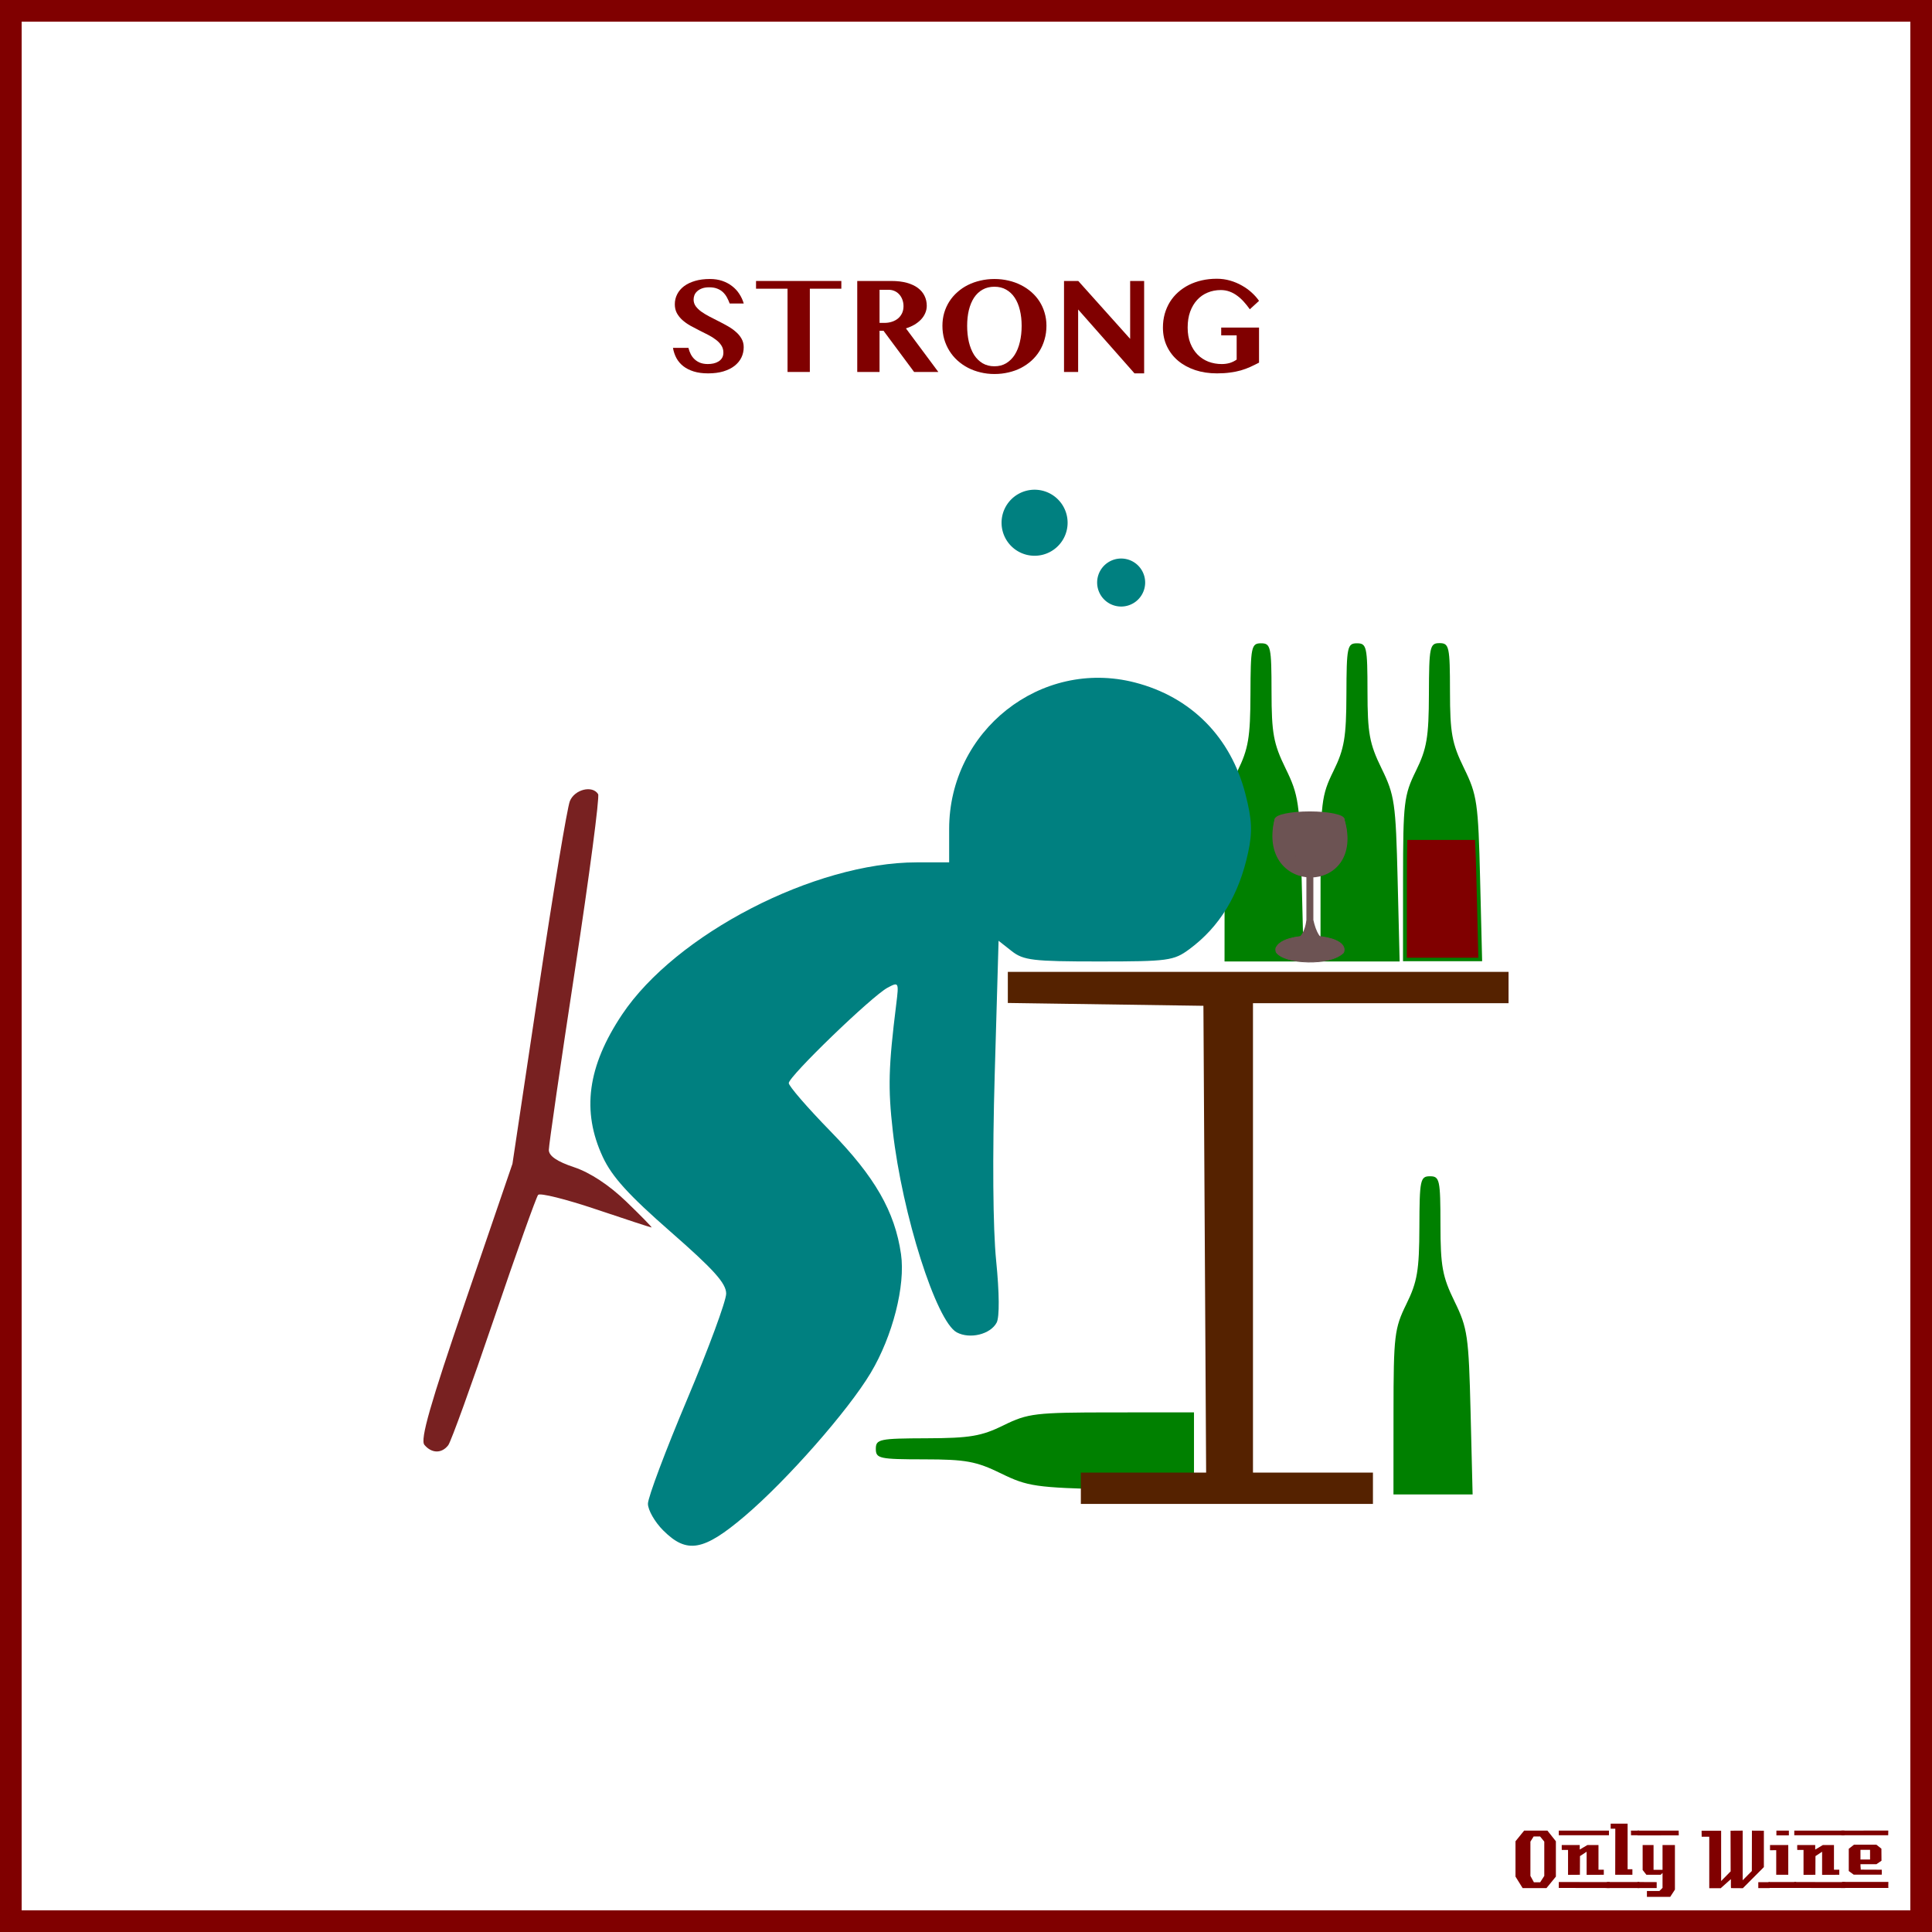 <?xml version="1.0" encoding="UTF-8" standalone="no"?>
<!-- Created with Inkscape (http://www.inkscape.org/) -->

<svg
   xmlns:dc="http://purl.org/dc/elements/1.1/"
   xmlns:cc="http://creativecommons.org/ns#"
   xmlns:rdf="http://www.w3.org/1999/02/22-rdf-syntax-ns#"
   xmlns:svg="http://www.w3.org/2000/svg"
   xmlns="http://www.w3.org/2000/svg"
   xmlns:xlink="http://www.w3.org/1999/xlink"
   xmlns:sodipodi="http://sodipodi.sourceforge.net/DTD/sodipodi-0.dtd"
   xmlns:inkscape="http://www.inkscape.org/namespaces/inkscape"
   width="885.827"
   height="885.827"
   id="svg2"
   version="1.1"
   inkscape:version="0.48+devel r9772"
   sodipodi:docname="OnlyWine-78.svg">
  <rect width="100%" height="100%" fill="#808080" stroke="none"/>
  <g
     inkscape:label="Background"
     inkscape:groupmode="layer"
     id="layer1"
     transform="translate(0,-166.536)"
     sodipodi:insensitive="true">
    <rect
       style="color:#000000;fill:#ffffff;stroke:#800000;stroke-width:9.933;stroke-linecap:butt;stroke-linejoin:miter;stroke-miterlimit:4;stroke-opacity:1;stroke-dasharray:none;stroke-dashoffset:0;marker:none;visibility:visible;display:inline;overflow:visible;enable-background:accumulate"
       id="rect3840"
       width="875.901"
       height="875.894"
       x="4.963"
       y="171.502" />
    <g
       id="g3889"
       style="fill:#800000">
      <path
         d="m 713.379,1026.962 -4.32,5.28 -10.92,0 -3.28,-5.28 0,-16.2 3.96,-4.88 10.68,0 3.88,4.88 0,16.2 m -5.32,-0.32 0,-15.72 -1.92,-2.36 -2.96,0 -1.48,2.36 0,15.72 1.6,2.92 2.88,0 1.88,-2.92"
         style="font-size:40px;font-style:normal;font-variant:normal;font-weight:normal;font-stretch:normal;text-align:start;line-height:125%;letter-spacing:0px;word-spacing:0px;writing-mode:lr-tb;text-anchor:start;fill:#800000;fill-opacity:1;stroke:none;font-family:LambrettistA;-inkscape-font-specification:LambrettistA"
         id="path3847"
         inkscape:connector-curvature="0" />
      <path
         d="m 737.71,1008.002 -23,0 0,-2.12 23,0 0,2.12 m -2.36,18.12 c -3.733,0 -6.36,0.013 -7.88,0.04 l 0,-10.6 -3.04,2 -0.04,8.56 -5.44,0.04 c 0,0 0,-3.813 0,-11.44 l -2.88,0 c -0.027,-1.52 -0.027,-2.267 0,-2.24 l 8.24,0 0,2.08 3.52,-2.08 5.08,0 c -2e-5,0 -2e-5,3.773 0,11.32 l 2.44,0 0,2.32 m 2.68,6.08 -23.32,-0.04 0,-2.72 23.32,0.04 c -2e-5,0 -2e-5,0.907 0,2.72"
         style="font-size:40px;font-style:normal;font-variant:normal;font-weight:normal;font-stretch:normal;text-align:start;line-height:125%;letter-spacing:0px;word-spacing:0px;writing-mode:lr-tb;text-anchor:start;fill:#800000;fill-opacity:1;stroke:none;font-family:LambrettistA;-inkscape-font-specification:LambrettistA"
         id="path3849"
         inkscape:connector-curvature="0" />
      <path
         d="m 751.538,1008.002 -3.72,0 c -10e-6,-0.72 -10e-6,-1.12 0,-1.2 -0.027,-0.08 -0.04,-0.387 -0.04,-0.92 l 3.76,0 0,2.12 m -3.08,18.12 -7.88,0 0.04,-21.12 -2.12,0 0,-2.32 7.76,0 0,20.92 2.2,0 0,2.52 m 3.2,6.08 -14.88,0 c 0,0 0,-0.92 0,-2.76 l 14.84,0 c -10e-6,0.747 0.013,1.667 0.04,2.76"
         style="font-size:40px;font-style:normal;font-variant:normal;font-weight:normal;font-stretch:normal;text-align:start;line-height:125%;letter-spacing:0px;word-spacing:0px;writing-mode:lr-tb;text-anchor:start;fill:#800000;fill-opacity:1;stroke:none;font-family:LambrettistA;-inkscape-font-specification:LambrettistA"
         id="path3851"
         inkscape:connector-curvature="0" />
      <path
         d="m 769.717,1008.042 -18.92,0.04 c 0,-1.467 0,-2.2 0,-2.2 l 18.88,0 c 0.027,1.333 0.04,2.053 0.04,2.16 m -1.76,24.88 -2.16,3.32 -10.68,0 0,-2.68 5.72,0 1.44,-1.44 0,-6.84 -0.84,0.84 -6.56,0 -1.72,-2.2 0,-11.44 5,0 0,11.36 4.12,0 0,-11.36 5.68,0 0,20.44 m -8.36,-0.72 -8.8,0 0,-2.76 8.8,0.04 0,2.72"
         style="font-size:40px;font-style:normal;font-variant:normal;font-weight:normal;font-stretch:normal;text-align:start;line-height:125%;letter-spacing:0px;word-spacing:0px;writing-mode:lr-tb;text-anchor:start;fill:#800000;fill-opacity:1;stroke:none;font-family:LambrettistA;-inkscape-font-specification:LambrettistA"
         id="path3853"
         inkscape:connector-curvature="0" />
      <path
         d="m 811.381,1032.242 -5.2,0 0,-2.72 5.2,0 0,2.72 m -2.64,-9.64 -9.64,9.68 c -2,0 -3.8,-0.013 -5.4,-0.04 -0.08,0 -0.107,-1.373 -0.08,-4.12 l -4.76,4.24 c -10e-6,-0.027 -0.013,-0.053 -0.04,-0.08 l -5.12,0 c -10e-6,0 -10e-6,-7.867 0,-23.6 l -3.48,0 -0.04,-2.76 8.96,0 0,23.08 4.36,-4.44 -0.04,-18.64 c 2.187,10e-5 4.04,-0.013 5.56,-0.04 l 0,22.76 4.2,-4.24 0.04,-18.52 c 1.387,0.027 3.213,0.04 5.48,0.04 -3e-5,3.28 -3e-5,8.84 0,16.68"
         style="font-size:40px;font-style:normal;font-variant:normal;font-weight:normal;font-stretch:normal;text-align:start;line-height:125%;letter-spacing:0px;word-spacing:0px;writing-mode:lr-tb;text-anchor:start;fill:#800000;fill-opacity:1;stroke:none;font-family:LambrettistA;-inkscape-font-specification:LambrettistA"
         id="path3855"
         inkscape:connector-curvature="0" />
      <path
         d="m 820.202,1008.042 -5.72,0 0,-2.16 5.72,0 0,2.16 m -0.28,18.08 -5.52,0 c -0.027,-2.16 -0.027,-5.92 0,-11.28 l -2.84,0.04 c -0.027,-1.573 -0.027,-2.373 0,-2.4 l 8.36,0 0,13.64 m 3.6,6.04 -12.64,0 c 0,0 0,-0.907 0,-2.72 l 12.64,0 0,2.72"
         style="font-size:40px;font-style:normal;font-variant:normal;font-weight:normal;font-stretch:normal;text-align:start;line-height:125%;letter-spacing:0px;word-spacing:0px;writing-mode:lr-tb;text-anchor:start;fill:#800000;fill-opacity:1;stroke:none;font-family:LambrettistA;-inkscape-font-specification:LambrettistA"
         id="path3857"
         inkscape:connector-curvature="0" />
      <path
         d="m 845.679,1008.002 -23,0 0,-2.12 23,0 0,2.12 m -2.36,18.12 c -3.733,0 -6.36,0.013 -7.88,0.04 l 0,-10.6 -3.04,2 -0.04,8.56 -5.44,0.04 c 0,0 0,-3.813 0,-11.44 l -2.88,0 c -0.027,-1.52 -0.027,-2.267 0,-2.24 l 8.24,0 0,2.08 3.52,-2.08 5.08,0 c -2e-5,0 -2e-5,3.773 0,11.32 l 2.44,0 0,2.32 m 2.68,6.08 -23.32,-0.04 0,-2.72 23.32,0.04 c -2e-5,0 -2e-5,0.907 0,2.72"
         style="font-size:40px;font-style:normal;font-variant:normal;font-weight:normal;font-stretch:normal;text-align:start;line-height:125%;letter-spacing:0px;word-spacing:0px;writing-mode:lr-tb;text-anchor:start;fill:#800000;fill-opacity:1;stroke:none;font-family:LambrettistA;-inkscape-font-specification:LambrettistA"
         id="path3859"
         inkscape:connector-curvature="0" />
      <path
         d="m 865.787,1005.842 -0.04,2.16 -21.48,0 c 0,10e-5 0,-0.707 0,-2.12 l 21.52,-0.04 m -3,20.24 -12.84,0 -2.28,-1.68 0,-10.2 2.4,-1.88 10.24,0 2.32,1.84 0.04,5.52 -2.32,1.6 -7.32,0 c -10e-6,0.64 0.013,1.067 0.04,1.28 0.053,0.213 0.08,0.613 0.08,1.2 l 9.64,0.04 c 0.053,0.907 0.053,1.667 0,2.28 m 3.04,6.08 -21.24,0 c 0,0 0,-0.92 0,-2.76 l 21.24,0 c -0.053,1.493 -0.053,2.413 0,2.76 m -8.4,-13.04 0,-4.44 -4.4,0 0,4.44 4.4,0"
         style="font-size:40px;font-style:normal;font-variant:normal;font-weight:normal;font-stretch:normal;text-align:start;line-height:125%;letter-spacing:0px;word-spacing:0px;writing-mode:lr-tb;text-anchor:start;fill:#800000;fill-opacity:1;stroke:none;font-family:LambrettistA;-inkscape-font-specification:LambrettistA"
         id="path3861"
         inkscape:connector-curvature="0" />
    </g>
  </g>
  <g
     inkscape:groupmode="layer"
     id="layer2"
     inkscape:label="Draw">
    <g
       id="g3998">
      <g
         transform="matrix(1.081,0,0,1.081,49.643,37.328)"
         id="g3991">
        <path
           style="fill:#008000;fill-opacity:1"
           d="m 549.176,338.33 c 0.02,-32.509 0.383,-35.571 5.46,-45.892 4.629,-9.409 5.45,-14.273 5.509,-32.622 0.064,-20.066 0.376,-21.564 4.492,-21.564 4.103,0 4.425,1.482 4.445,20.458 0.018,17.69 0.826,22.103 5.97,32.622 5.532,11.314 6.008,14.599 6.808,46.998 l 0.859,34.833 -16.782,0 -16.782,0 0.02,-34.833 z"
           id="path3993"
           inkscape:connector-curvature="0" />
        <path
           style="fill:#800000;fill-opacity:1"
           d="m 550.974,321.721 c -0.126,4.69 -0.165,10.614 -0.169,18.493 l -0.028,31.48 15.161,0 15.161,0 -0.762,-31.48 c -0.194,-7.864 -0.375,-13.775 -0.621,-18.493 l -28.741,0 z"
           id="path3995"
           inkscape:connector-curvature="0" />
      </g>
      <path
         style="fill:#008000;fill-opacity:1"
         d="m 605.474,403.168 c 0.021,-35.153 0.414,-38.464 5.904,-49.623 5.005,-10.174 5.893,-15.434 5.957,-35.274 0.07,-21.698 0.407,-23.317 4.858,-23.317 4.437,0 4.785,1.602 4.806,22.121 0.019,19.129 0.893,23.901 6.455,35.274 5.982,12.234 6.497,15.786 7.361,50.819 l 0.929,37.666 -18.146,0 -18.146,0 0.021,-37.666 z"
         id="path4034"
         inkscape:connector-curvature="0" />
      <path
         inkscape:connector-curvature="0"
         id="path4197"
         d="m 561.474,403.168 c 0.021,-35.153 0.414,-38.464 5.904,-49.623 5.005,-10.174 5.893,-15.434 5.957,-35.274 0.07,-21.698 0.407,-23.317 4.858,-23.317 4.437,0 4.785,1.602 4.806,22.121 0.019,19.129 0.893,23.901 6.455,35.274 5.982,12.234 6.497,15.786 7.361,50.819 l 0.929,37.666 -18.146,0 -18.146,0 0.021,-37.666 z"
         style="fill:#008000;fill-opacity:1" />
      <path
         id="path4207"
         d="m 304.069,701.69 c -3.845,-3.845 -6.99,-9.344 -6.99,-12.221 0,-2.877 8.071,-24.364 17.936,-47.75 9.865,-23.386 17.936,-45.25 17.936,-48.588 0,-4.722 -5.654,-11.014 -25.487,-28.363 -19.267,-16.854 -26.848,-25.214 -31.066,-34.253 -9.815,-21.035 -7.041,-41.591 8.818,-65.339 24.62,-36.868 88.344,-69.78 135.108,-69.78 l 14.863,0 0,-15.275 c 0,-45.086 41.986,-78.259 85.077,-67.22 25.808,6.612 44.069,25.027 50.776,51.204 3.025,11.806 3.274,17.225 1.23,26.754 -4.185,19.512 -13.048,34.089 -26.979,44.367 -7.132,5.261 -9.695,5.608 -41.49,5.608 -30.178,0 -34.55,-0.52 -39.922,-4.745 l -6.032,-4.745 -1.766,61.237 c -1.087,37.677 -0.834,70.556 0.657,85.458 1.481,14.798 1.571,25.838 0.233,28.377 -2.84,5.388 -12.276,7.701 -18.29,4.483 -9.416,-5.039 -24.99,-54.06 -29.337,-92.342 -2.247,-19.789 -1.985,-29.372 1.59,-58.17 1.249,-10.065 1.143,-10.265 -3.997,-7.514 -7.211,3.859 -45.286,40.626 -45.286,43.73 0,1.373 8.608,11.316 19.129,22.094 20.369,20.868 29.522,36.812 32.337,56.33 2.08,14.423 -3.837,37.616 -13.889,54.439 -10.383,17.375 -38.516,49.348 -57.872,65.769 -18.833,15.977 -26.444,17.295 -37.284,6.455 z"
         style="fill:#008080"
         inkscape:connector-curvature="0" />
      <path
         inkscape:connector-curvature="0"
         id="path3996"
         d="m 509.783,647.591 c -35.153,0.021 -38.464,0.414 -49.623,5.904 -10.174,5.005 -15.434,5.893 -35.274,5.957 -21.698,0.07 -23.317,0.407 -23.317,4.858 0,4.437 1.602,4.785 22.121,4.806 19.129,0.019 23.901,0.893 35.274,6.455 12.234,5.982 15.786,6.497 50.819,7.361 l 37.666,0.929 0,-18.146 0,-18.146 -37.666,0.021 z"
         style="fill:#008000;fill-opacity:1" />
      <path
         id="path4205"
         d="m 495.572,682.374 0,-7.174 28.722,0 28.722,0 -0.622,-107.019 -0.623,-107.019 -44.84,-0.651 -44.84,-0.651 0,-7.122 0,-7.122 114.791,0 114.791,0 0,7.174 0,7.174 -58.591,0 -58.591,0 0,107.617 0,107.617 27.502,0 27.502,0 0,7.174 0,7.174 -66.962,0 -66.962,0 0,-7.174 z"
         style="fill:#552200"
         inkscape:connector-curvature="0" />
      <path
         id="path4201"
         d="m 194.586,662.458 c -1.989,-2.397 2.638,-18.585 18.87,-66.013 l 21.505,-62.837 12.063,-80.466 c 6.635,-44.256 13.055,-82.887 14.267,-85.847 2.202,-5.375 10.356,-7.378 12.95,-3.182 0.748,1.21 -4.032,37.496 -10.621,80.636 -6.589,43.14 -11.98,80.268 -11.98,82.506 0,2.741 3.775,5.323 11.566,7.911 7.314,2.429 16.103,8.215 23.907,15.737 6.788,6.542 12.018,11.895 11.623,11.895 -0.395,0 -11.905,-3.768 -25.579,-8.372 -13.673,-4.605 -25.563,-7.564 -26.421,-6.577 -0.858,0.988 -9.967,26.548 -20.242,56.8 -10.275,30.252 -19.714,56.349 -20.976,57.993 -2.981,3.885 -7.62,3.806 -10.933,-0.186 z"
         style="fill:#782121"
         inkscape:connector-curvature="0" />
      <path
         transform="matrix(1.081,0,0,1.081,47.643,37.328)"
         sodipodi:open="true"
         sodipodi:end="6.2745164"
         sodipodi:start="0"
         d="m 441.641,212.548 a 10.182,10.182 0 1 1 -3.9e-4,-0.088"
         sodipodi:ry="10.181916"
         sodipodi:rx="10.181916"
         sodipodi:cy="212.5475"
         sodipodi:cx="431.45871"
         id="path4209"
         style="color:#000000;fill:#008080;stroke:none;stroke-width:1;marker:none;visibility:visible;display:inline;overflow:visible;enable-background:accumulate"
         sodipodi:type="arc" />
      <path
         transform="matrix(1.487,0,0,1.487,-167.221,-76.383)"
         sodipodi:type="arc"
         style="color:#000000;fill:#008080;stroke:none;stroke-width:1;marker:none;visibility:visible;display:inline;overflow:visible;enable-background:accumulate"
         id="path4211"
         sodipodi:cx="431.45871"
         sodipodi:cy="212.5475"
         sodipodi:rx="10.181916"
         sodipodi:ry="10.181916"
         d="m 441.641,212.548 a 10.182,10.182 0 1 1 -3.9e-4,-0.088"
         sodipodi:start="0"
         sodipodi:end="6.2745164"
         sodipodi:open="true" />
      <g
         style="fill:#6c5353;stroke:#6c5353"
         transform="matrix(0.127,0,0,0.127,449.933,350.007)"
         id="g7649">
        <path
           sodipodi:nodetypes="ccccc"
           inkscape:connector-curvature="0"
           id="rect3220"
           d="m 1065.802,662.517 c 30.203,-54.321 220.102,-50.57 241.97,0 2.88,4.84 3.075,15.073 0,20.751 -48.664,49.332 -210.557,41.447 -241.97,0 -3.642,-4.435 -4.095,-16.937 0,-20.751 z"
           style="color:#000000;fill:#6c5353;fill-opacity:1;stroke:#6c5353;stroke-width:2.718;stroke-linecap:butt;stroke-linejoin:miter;stroke-miterlimit:4;stroke-opacity:1;stroke-dasharray:none;stroke-dashoffset:0;marker:none;visibility:visible;display:inline;overflow:visible;enable-background:accumulate" />
        <path
           sodipodi:nodetypes="cc"
           inkscape:connector-curvature="0"
           id="path3223"
           d="m 1076.61,674.217 c 38.883,29.471 159.392,36.826 219.684,1.582"
           style="color:#000000;fill:#6c5353;stroke:#6c5353;stroke-width:3.345;stroke-linecap:round;stroke-linejoin:round;stroke-miterlimit:4;stroke-opacity:1;stroke-dasharray:none;stroke-dashoffset:0;marker:none;visibility:visible;display:inline;overflow:visible;enable-background:accumulate" />
        <path
           sodipodi:nodetypes="cccccc"
           inkscape:connector-curvature="0"
           id="path3165"
           d="m 1115.822,649.238 c 29.259,-9.638 53.076,-29.847 59.727,-83.396 l 0,-163.585 21.331,0 0,163.585 c 9.223,40.029 23.438,74.427 60.201,83.396"
           style="color:#000000;fill:#6c5353;fill-opacity:1;stroke:#6c5353;stroke-width:3.866;stroke-linecap:round;stroke-linejoin:round;stroke-miterlimit:4;stroke-opacity:1;stroke-dasharray:none;stroke-dashoffset:0;marker:none;visibility:visible;display:inline;overflow:visible;enable-background:accumulate" />
        <path
           inkscape:connector-curvature="0"
           id="path3980"
           d="m 1065.472,312.552 244.997,0 -10.254,30.396 -15.747,22.339 -31.861,26.001 -26.001,10.62 -28.565,5.859 -27.832,-2.93 -26.367,-6.958 -21.973,-8.789 -18.677,-13.916 -17.944,-19.043 -10.62,-16.48 -5.493,-10.62 z"
           style="color:#000000;fill:#6c5353;fill-opacity:1;stroke:#6c5353;stroke-width:1.473px;stroke-linecap:butt;stroke-linejoin:miter;stroke-miterlimit:4;stroke-opacity:1;stroke-dasharray:none;stroke-dashoffset:0;marker:none;visibility:visible;display:inline;overflow:visible;enable-background:accumulate" />
        <path
           transform="matrix(1.038,0,0,1.123,733.456,-79.689)"
           sodipodi:open="true"
           sodipodi:end="6.2745164"
           sodipodi:start="0"
           d="m 548.145,348.285 c 0,8.92 -49.74,16.151 -111.097,16.151 -61.357,0 -111.097,-7.231 -111.097,-16.151 0,-8.92 49.74,-16.151 111.097,-16.151 60.982,0 110.565,7.146 111.093,16.011"
           sodipodi:ry="16.150715"
           sodipodi:rx="111.09734"
           sodipodi:cy="348.28525"
           sodipodi:cx="437.04816"
           id="path3982"
           style="color:#000000;fill:#6c5353;fill-opacity:1;stroke:#6c5353;stroke-width:1;marker:none;visibility:visible;display:inline;overflow:visible;enable-background:accumulate"
           sodipodi:type="arc" />
        <path
           style="color:#000000;fill:#6c5353;stroke:#6c5353;stroke-width:11.086;stroke-linecap:round;stroke-linejoin:round;stroke-miterlimit:4;stroke-opacity:1;stroke-dasharray:none;stroke-dashoffset:0;marker:none;visibility:visible;display:inline;overflow:visible;enable-background:accumulate"
           d="m 1065.242,202.156 c -64.417,264.659 316.697,263.636 239.39,0 l 0.727,0"
           id="path3949"
           inkscape:connector-curvature="0"
           sodipodi:nodetypes="ccc" />
        <path
           sodipodi:nodetypes="ccc"
           inkscape:connector-curvature="0"
           id="path3935"
           d="m 1064.287,202.729 c -66.509,271.851 320.978,270.8 241.161,0 l 0,0"
           style="color:#000000;fill:#6c5353;stroke:#6c5353;stroke-width:11.417;stroke-linecap:round;stroke-linejoin:round;stroke-miterlimit:4;stroke-opacity:1;stroke-dasharray:none;stroke-dashoffset:0;marker:none;visibility:visible;display:inline;overflow:visible;enable-background:accumulate" />
        <g
           style="fill:#6c5353;stroke:#6c5353"
           transform="matrix(1.117,0,0,1.122,696.929,-79.646)"
           id="g3971">
          <path
             sodipodi:type="arc"
             style="color:#000000;fill:#6c5353;stroke:#6c5353;stroke-width:5;stroke-linecap:round;stroke-linejoin:round;stroke-miterlimit:4;stroke-opacity:1;stroke-dasharray:none;stroke-dashoffset:0;marker:none;visibility:visible;display:inline;overflow:visible;enable-background:accumulate"
             id="path3953"
             sodipodi:cx="438.45877"
             sodipodi:cy="271.09354"
             sodipodi:rx="108.81923"
             sodipodi:ry="22.909311"
             d="m 547.278,271.094 c 0,12.652 -48.72,22.909 -108.819,22.909 -60.099,0 -108.819,-10.257 -108.819,-22.909 0,-12.652 48.72,-22.909 108.819,-22.909 59.731,0 108.297,10.136 108.815,22.711"
             sodipodi:start="0"
             sodipodi:end="6.2745164"
             sodipodi:open="true"
             transform="matrix(1.012,0,0,0.999,-6.293,-19.835)" />
          <g
             style="fill:#6c5353;stroke:#6c5353"
             id="g3966"
             transform="translate(1.705,0)">
            <path
               sodipodi:nodetypes="cc"
               inkscape:connector-curvature="0"
               id="path3957"
               d="m 330.04,247.291 c 27.972,-24.004 184.919,-23.638 211.305,-0.351"
               style="color:#000000;fill:#6c5353;stroke:#6c5353;stroke-width:3.151;stroke-linecap:round;stroke-linejoin:round;stroke-miterlimit:4;stroke-opacity:1;stroke-dasharray:none;stroke-dashoffset:0;marker:none;visibility:visible;display:inline;overflow:visible;enable-background:accumulate" />
            <path
               inkscape:connector-curvature="0"
               id="path3959"
               d="m 332.75,244.544 c -2.764,0.286 -4.921,2.694 -4.921,5.59 0,3.09 2.454,5.59 5.482,5.59 0.312,0 0.606,-0.047 0.903,-0.098 l 0,-11.017 c -0.299,-0.052 -0.59,-0.065 -0.903,-0.065 -0.189,0 -0.376,-0.019 -0.561,0 z"
               style="color:#000000;fill:#6c5353;stroke:#6c5353;stroke-width:1.021;stroke-linecap:round;stroke-linejoin:round;stroke-miterlimit:4;stroke-opacity:1;stroke-dasharray:none;stroke-dashoffset:0;marker:none;visibility:visible;display:inline;overflow:visible;enable-background:accumulate" />
            <path
               inkscape:connector-curvature="0"
               style="color:#000000;fill:#6c5353;stroke:#6c5353;stroke-width:1.037;stroke-linecap:round;stroke-linejoin:round;stroke-miterlimit:4;stroke-opacity:1;stroke-dasharray:none;stroke-dashoffset:0;marker:none;visibility:visible;display:inline;overflow:visible;enable-background:accumulate"
               d="m 538.496,244.166 c 2.758,0.296 4.909,2.782 4.909,5.774 0,3.191 -2.448,5.774 -5.469,5.774 -0.311,0 -0.604,-0.049 -0.901,-0.101 l 0,-11.379 c 0.298,-0.053 0.588,-0.068 0.901,-0.068 0.189,0 0.375,-0.02 0.559,0 z"
               id="path3964" />
          </g>
        </g>
        <path
           sodipodi:nodetypes="cc"
           inkscape:connector-curvature="0"
           id="path3986"
           d="m 1095.561,321.352 c 43.416,25.208 139.467,26.93 181.991,0"
           style="color:#000000;fill:#6c5353;stroke:#6c5353;stroke-width:2.245;stroke-linecap:round;stroke-linejoin:round;stroke-miterlimit:4;stroke-opacity:1;stroke-dasharray:none;stroke-dashoffset:0;marker:none;visibility:visible;display:inline;overflow:visible;enable-background:accumulate" />
      </g>
      <path
         style="fill:#008000;fill-opacity:1"
         d="m 638.928,647.534 c 0.021,-35.153 0.414,-38.464 5.904,-49.623 5.005,-10.174 5.893,-15.434 5.957,-35.274 0.07,-21.698 0.407,-23.317 4.858,-23.317 4.437,0 4.785,1.602 4.806,22.121 0.019,19.129 0.893,23.901 6.455,35.274 5.982,12.234 6.497,15.786 7.361,50.819 l 0.929,37.666 -18.146,0 -18.146,0 0.021,-37.666 z"
         id="path3994"
         inkscape:connector-curvature="0" />
    </g>
    <g
       style="font-size:60px;font-style:normal;font-variant:normal;font-weight:bold;font-stretch:normal;text-align:start;line-height:125%;letter-spacing:0px;word-spacing:0px;writing-mode:lr-tb;text-anchor:start;fill:#800000;fill-opacity:1;stroke:none;font-family:Oriya MN;-inkscape-font-specification:Oriya MN Bold"
       id="text4027"
       transform="translate(289.916,0)">
      <path
         d="m 34.726,171.192 c -2.5,-1e-5 -4.688,-0.293 -6.562,-0.879 -1.875,-0.586 -3.477,-1.396 -4.805,-2.432 -1.309,-1.035 -2.354,-2.266 -3.135,-3.691 -0.762,-1.426 -1.289,-2.988 -1.582,-4.688 l 7.09,0 c 0.254,1.035 0.615,2.012 1.084,2.93 0.469,0.898 1.064,1.68 1.787,2.344 0.723,0.664 1.582,1.191 2.578,1.582 0.996,0.371 2.148,0.557 3.457,0.557 0.879,1e-5 1.738,-0.088 2.578,-0.264 0.859,-0.195 1.621,-0.498 2.285,-0.908 0.684,-0.41 1.23,-0.947 1.641,-1.611 0.41,-0.684 0.615,-1.514 0.615,-2.49 -2.7e-5,-1.25 -0.322,-2.353 -0.967,-3.311 -0.625,-0.957 -1.465,-1.826 -2.52,-2.607 -1.035,-0.801 -2.227,-1.543 -3.574,-2.227 -1.328,-0.684 -2.686,-1.367 -4.072,-2.051 -1.387,-0.703 -2.754,-1.426 -4.102,-2.168 -1.328,-0.762 -2.52,-1.611 -3.574,-2.549 -1.035,-0.937 -1.875,-1.992 -2.52,-3.164 -0.625,-1.172 -0.938,-2.519 -0.938,-4.043 -4e-6,-1.66 0.361,-3.193 1.084,-4.6 0.723,-1.426 1.768,-2.656 3.135,-3.691 1.387,-1.035 3.076,-1.846 5.068,-2.432 1.992,-0.586 4.258,-0.879 6.797,-0.879 2.109,4e-5 4.014,0.293 5.713,0.879 1.699,0.586 3.193,1.387 4.482,2.402 1.309,0.996 2.402,2.178 3.281,3.545 0.898,1.367 1.582,2.842 2.051,4.424 l -6.445,0 c -0.371,-0.996 -0.801,-1.943 -1.289,-2.842 -0.488,-0.898 -1.094,-1.689 -1.816,-2.373 -0.723,-0.684 -1.592,-1.221 -2.607,-1.611 -1.016,-0.41 -2.236,-0.615 -3.662,-0.615 -1.328,4e-5 -2.451,0.176 -3.369,0.527 -0.918,0.352 -1.66,0.801 -2.227,1.348 -0.566,0.527 -0.977,1.123 -1.23,1.787 -0.234,0.664 -0.352,1.318 -0.352,1.963 -1.3e-5,1.113 0.322,2.129 0.967,3.047 0.664,0.898 1.533,1.738 2.607,2.52 1.094,0.762 2.324,1.504 3.691,2.227 1.367,0.703 2.764,1.416 4.189,2.139 1.445,0.723 2.852,1.475 4.219,2.256 1.387,0.781 2.617,1.65 3.691,2.607 1.094,0.938 1.963,1.982 2.607,3.135 0.664,1.152 0.996,2.451 0.996,3.896 -3.6e-5,1.699 -0.352,3.281 -1.055,4.746 -0.703,1.445 -1.748,2.715 -3.135,3.809 -1.367,1.074 -3.076,1.924 -5.127,2.549 -2.031,0.605 -4.375,0.908 -7.031,0.908"
         style="fill:#800000"
         id="path4032"
         inkscape:connector-curvature="0" />
      <path
         d="m 95.839,128.828 0,3.545 -14.443,0 0,38.174 -10.225,0 0,-38.174 -14.443,0 0,-3.545 39.111,0"
         style="fill:#800000"
         id="path4035"
         inkscape:connector-curvature="0" />
      <path
         d="m 103.134,128.828 15.674,0 c 2.695,5e-5 5.059,0.283 7.09,0.85 2.031,0.566 3.721,1.357 5.068,2.373 1.348,1.016 2.353,2.217 3.018,3.604 0.684,1.387 1.025,2.9 1.025,4.541 -3e-5,1.172 -0.234,2.295 -0.703,3.369 -0.449,1.055 -1.094,2.031 -1.934,2.93 -0.84,0.879 -1.846,1.67 -3.018,2.373 -1.172,0.684 -2.471,1.25 -3.896,1.699 l 14.854,19.98 -11.104,0 -14.033,-18.896 -1.816,0 0,18.896 -10.225,0 0,-41.719 m 10.225,19.219 2.227,0 c 1.25,3e-5 2.402,-0.176 3.457,-0.527 1.074,-0.352 2.002,-0.85 2.783,-1.494 0.781,-0.664 1.396,-1.465 1.846,-2.402 0.449,-0.957 0.674,-2.031 0.674,-3.223 -2e-5,-1.094 -0.176,-2.1 -0.527,-3.018 -0.332,-0.918 -0.801,-1.709 -1.406,-2.373 -0.605,-0.684 -1.328,-1.211 -2.168,-1.582 -0.82,-0.371 -1.729,-0.557 -2.725,-0.557 l -4.16,0 0,15.176"
         style="fill:#800000"
         id="path4037"
         inkscape:connector-curvature="0" />
      <path
         d="m 166.035,171.485 c -2.246,0 -4.395,-0.254 -6.445,-0.762 -2.051,-0.488 -3.955,-1.191 -5.713,-2.109 -1.758,-0.918 -3.359,-2.031 -4.805,-3.34 -1.445,-1.309 -2.676,-2.783 -3.691,-4.424 -1.016,-1.641 -1.807,-3.418 -2.373,-5.332 -0.547,-1.934 -0.82,-3.975 -0.82,-6.123 0,-2.109 0.273,-4.102 0.82,-5.977 0.566,-1.895 1.357,-3.633 2.373,-5.215 1.016,-1.582 2.246,-3.008 3.691,-4.277 1.445,-1.289 3.047,-2.373 4.805,-3.252 1.758,-0.879 3.662,-1.553 5.713,-2.021 2.051,-0.488 4.199,-0.732 6.445,-0.732 2.246,4e-5 4.394,0.244 6.445,0.732 2.051,0.469 3.955,1.152 5.713,2.051 1.758,0.879 3.359,1.953 4.805,3.223 1.445,1.27 2.676,2.695 3.691,4.277 1.016,1.582 1.797,3.311 2.344,5.186 0.566,1.875 0.85,3.857 0.85,5.947 -5e-5,2.207 -0.283,4.287 -0.85,6.24 -0.547,1.953 -1.328,3.75 -2.344,5.391 -1.016,1.641 -2.246,3.115 -3.691,4.424 -1.445,1.289 -3.047,2.393 -4.805,3.311 -1.758,0.898 -3.662,1.582 -5.713,2.051 -2.051,0.488 -4.199,0.732 -6.445,0.732 m 0,-3.545 c 2.031,0 3.818,-0.459 5.361,-1.377 1.562,-0.938 2.871,-2.227 3.926,-3.867 1.055,-1.66 1.846,-3.623 2.373,-5.889 0.547,-2.266 0.82,-4.736 0.82,-7.412 -4e-5,-2.637 -0.273,-5.049 -0.82,-7.236 -0.527,-2.207 -1.318,-4.102 -2.373,-5.684 -1.055,-1.582 -2.363,-2.812 -3.926,-3.691 -1.543,-0.879 -3.33,-1.318 -5.361,-1.318 -2.051,4e-5 -3.857,0.439 -5.42,1.318 -1.563,0.879 -2.871,2.109 -3.926,3.691 -1.035,1.582 -1.826,3.477 -2.373,5.684 -0.527,2.188 -0.791,4.6 -0.791,7.236 -1e-5,2.676 0.264,5.146 0.791,7.412 0.547,2.266 1.338,4.229 2.373,5.889 1.055,1.641 2.363,2.93 3.926,3.867 1.562,0.918 3.369,1.377 5.42,1.377"
         style="fill:#800000"
         id="path4039"
         inkscape:connector-curvature="0" />
      <path
         d="m 197.939,128.828 6.533,0 23.789,26.543 0,-26.543 6.416,0 0,42.363 -4.424,0 -25.84,-29.297 0,28.652 -6.475,0 0,-41.719"
         style="fill:#800000"
         id="path4041"
         inkscape:connector-curvature="0" />
      <path
         d="m 270.009,150.186 17.344,0 0,16.084 c -1.348,0.703 -2.686,1.357 -4.014,1.963 -1.328,0.605 -2.754,1.133 -4.277,1.582 -1.523,0.43 -3.184,0.762 -4.98,0.996 -1.777,0.254 -3.789,0.381 -6.035,0.381 -3.594,-1e-5 -6.904,-0.498 -9.932,-1.494 -3.027,-1.016 -5.645,-2.441 -7.852,-4.277 -2.188,-1.836 -3.896,-4.043 -5.127,-6.621 -1.23,-2.578 -1.846,-5.449 -1.846,-8.613 0,-2.207 0.273,-4.297 0.82,-6.27 0.566,-1.973 1.357,-3.789 2.373,-5.449 1.035,-1.66 2.285,-3.144 3.75,-4.453 1.484,-1.328 3.135,-2.451 4.951,-3.369 1.836,-0.918 3.828,-1.621 5.977,-2.109 2.148,-0.488 4.424,-0.732 6.826,-0.732 2.129,5e-5 4.17,0.283 6.123,0.85 1.953,0.566 3.76,1.328 5.42,2.285 1.68,0.938 3.184,2.022 4.512,3.252 1.328,1.211 2.432,2.461 3.311,3.75 l -4.219,3.867 c -0.879,-1.25 -1.807,-2.412 -2.783,-3.486 -0.957,-1.074 -1.982,-2.002 -3.076,-2.783 -1.074,-0.801 -2.236,-1.426 -3.486,-1.875 -1.23,-0.449 -2.559,-0.674 -3.984,-0.674 -2.168,4e-5 -4.18,0.391 -6.035,1.172 -1.855,0.762 -3.457,1.885 -4.805,3.369 -1.348,1.465 -2.412,3.262 -3.193,5.391 -0.762,2.129 -1.143,4.551 -1.143,7.266 -2e-5,2.695 0.41,5.088 1.23,7.178 0.82,2.07 1.934,3.818 3.34,5.244 1.406,1.406 3.057,2.48 4.951,3.223 1.914,0.723 3.955,1.084 6.123,1.084 1.289,1e-5 2.51,-0.166 3.662,-0.498 1.152,-0.352 2.207,-0.869 3.164,-1.553 l 0,-11.104 -7.09,0 0,-3.574"
         style="fill:#800000"
         id="path4043"
         inkscape:connector-curvature="0" />
    </g>
  </g>
</svg>
